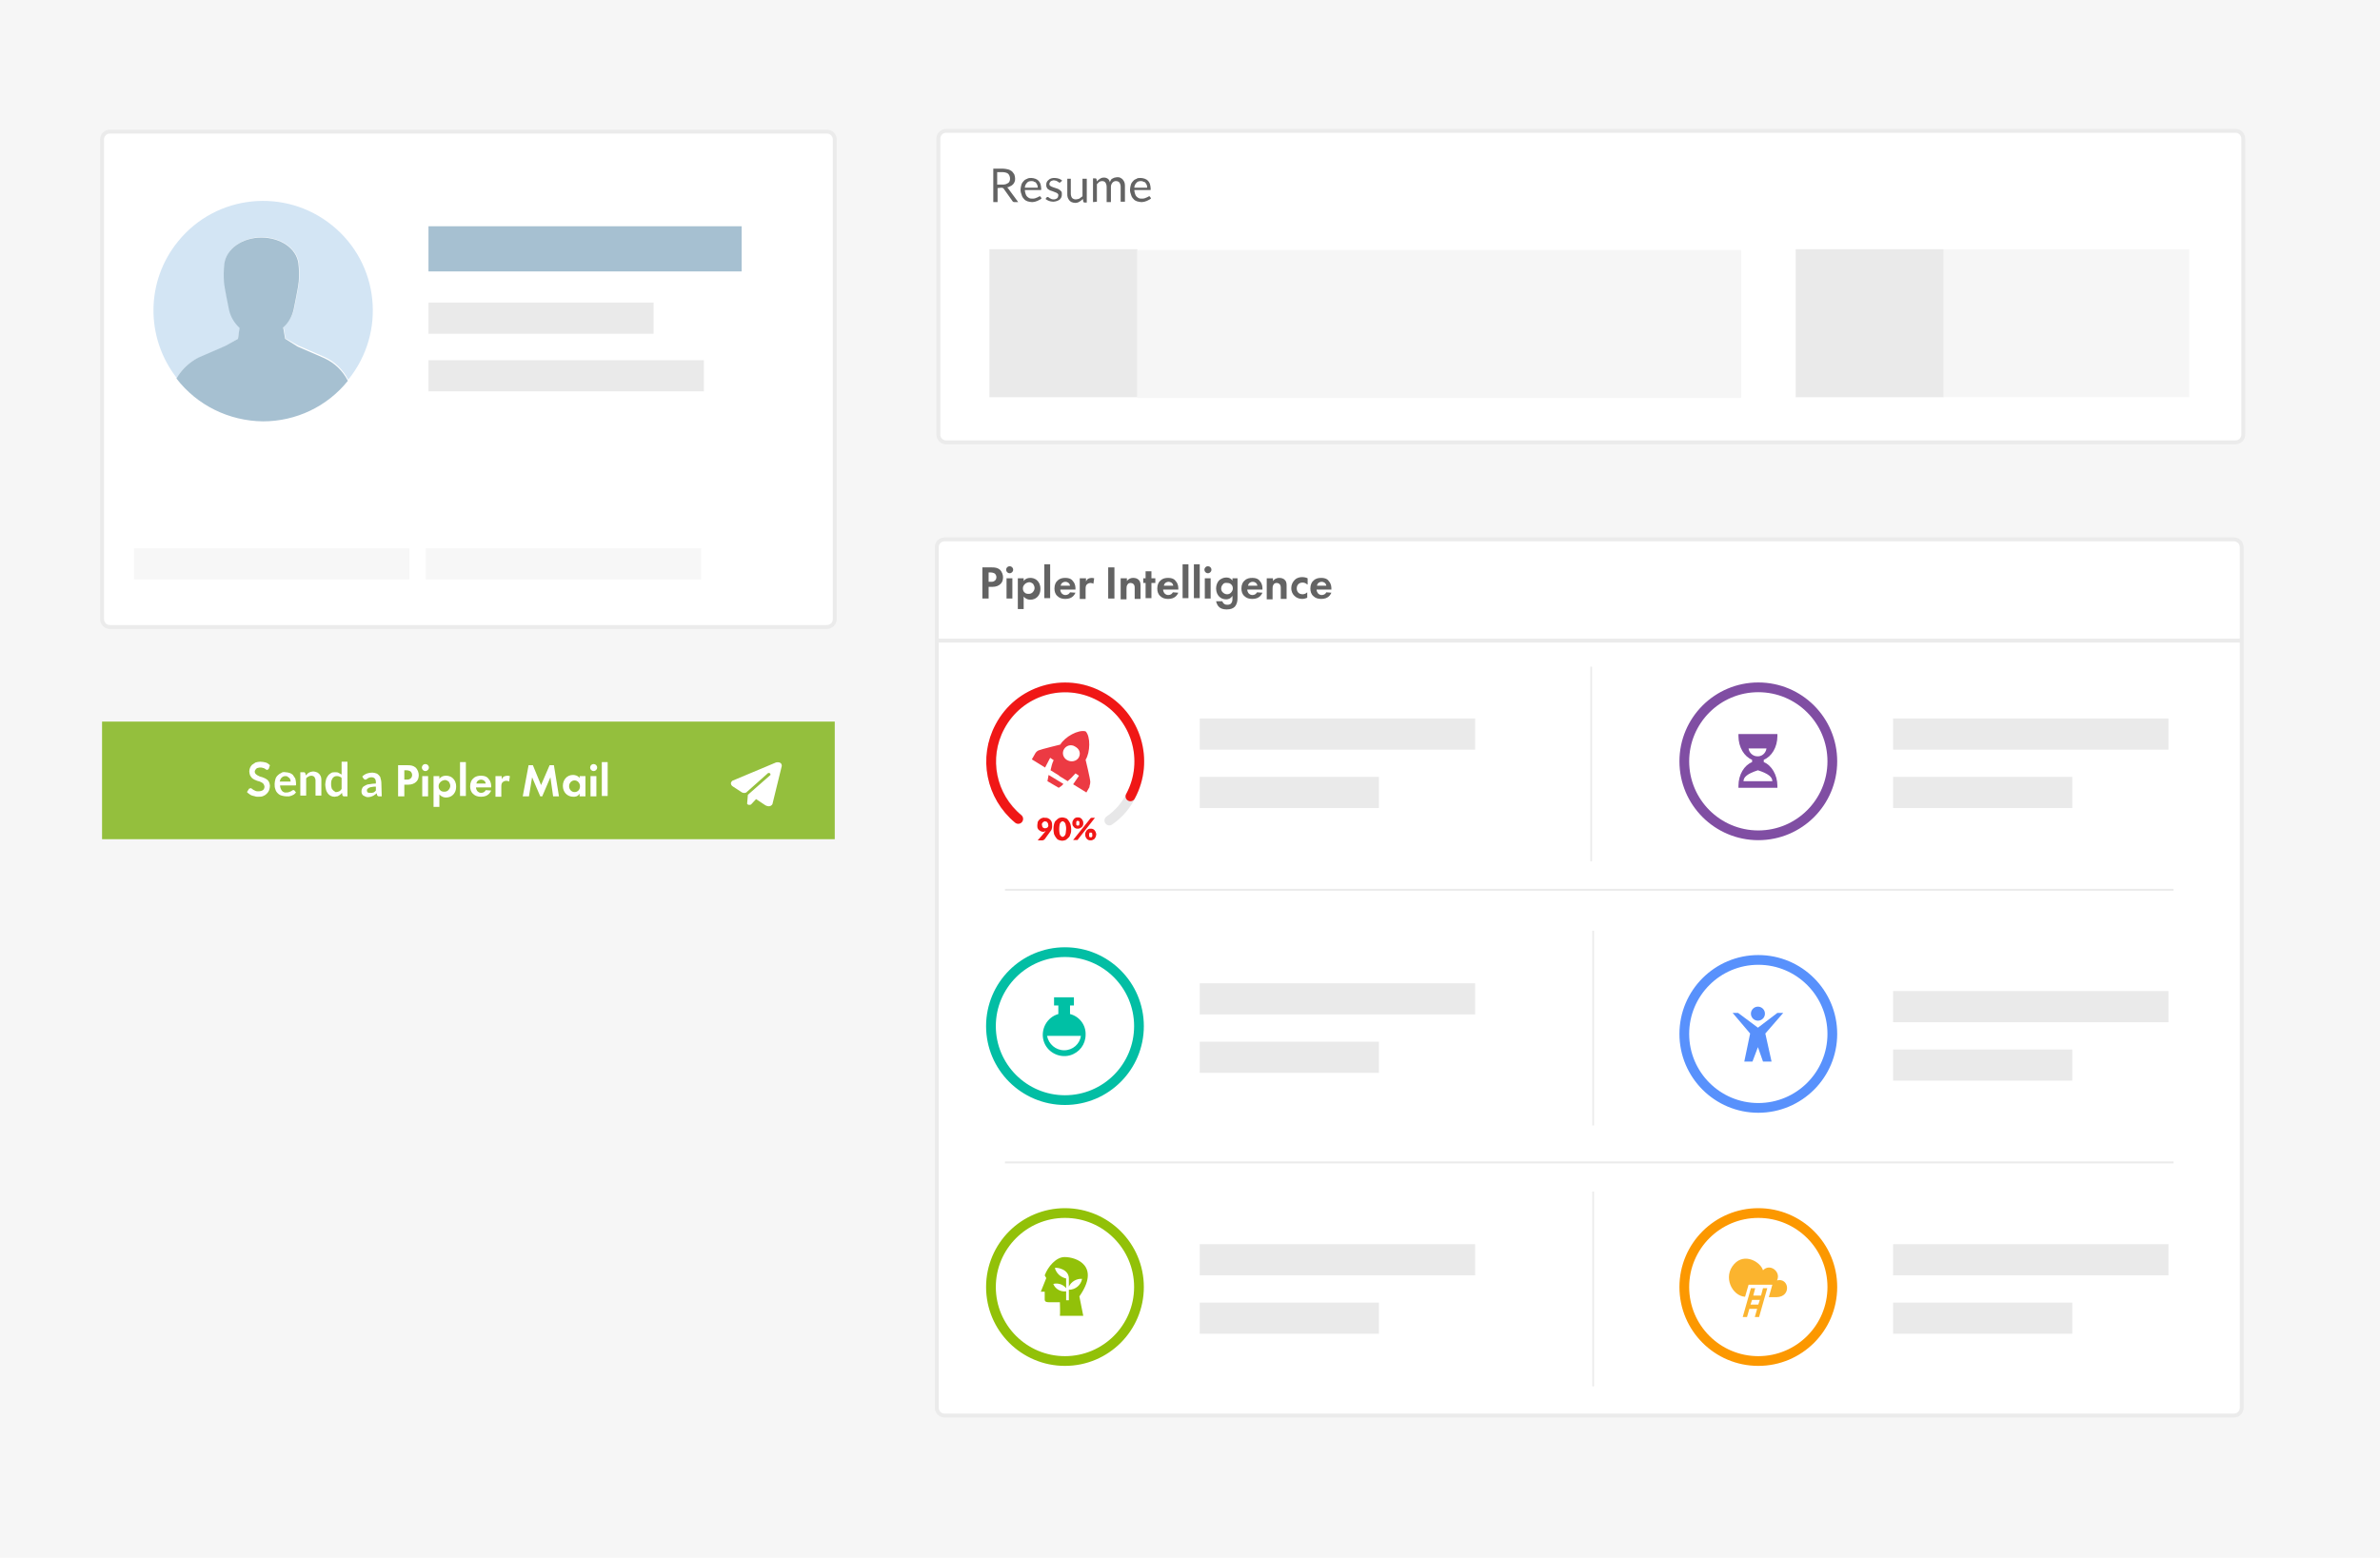 <?xml version="1.0" encoding="utf-8"?>
<!-- Generator: Adobe Illustrator 22.1.0, SVG Export Plug-In . SVG Version: 6.00 Build 0)  -->
<svg version="1.1" id="Calque_1" xmlns="http://www.w3.org/2000/svg" xmlns:xlink="http://www.w3.org/1999/xlink" x="0px" y="0px"
	 viewBox="0 0 611 400" style="enable-background:new 0 0 611 400;" xml:space="preserve">
<style type="text/css">
	.st0{fill:#F6F6F6;}
	.st1{fill:#FFFFFF;}
	.st2{fill:none;stroke:#EBEBEB;stroke-miterlimit:10;}
	.st3{fill:none;stroke:#E7E7E8;stroke-width:2.51;stroke-linecap:round;stroke-miterlimit:10;}
	.st4{fill:#FFFFFF;stroke:#EBEBEB;stroke-miterlimit:10;}
	.st5{fill:#94BF3D;}
	.st6{fill:#A6C0D1;}
	.st7{fill:#EAEAEA;}
	.st8{fill:#F7F7F7;}
	.st9{fill:#D3E5F4;}
	.st10{fill:#636363;}
	.st11{fill:none;stroke:#F01716;stroke-width:2.5;stroke-linecap:round;stroke-miterlimit:10;}
	.st12{fill:#EC3A43;}
	.st13{fill:none;stroke:#02BEA4;stroke-width:2.5;stroke-miterlimit:10;}
	.st14{fill:none;stroke:#92C108;stroke-width:2.5;stroke-miterlimit:10;}
	.st15{fill:none;stroke:#FC9800;stroke-width:2.5;stroke-miterlimit:10;}
	.st16{fill:none;stroke:#804EA3;stroke-width:2.5;stroke-miterlimit:10;}
	.st17{fill:none;stroke:#5891FC;stroke-width:2.5;stroke-miterlimit:10;}
	.st18{fill:#804EA3;}
	.st19{fill:#00C0A5;}
	.st20{fill:#5890FB;}
	.st21{fill:#92C109;}
	.st22{fill:#FBB42E;}
	.st23{fill:none;stroke:#EBEBEB;stroke-width:0.5;stroke-miterlimit:10;}
	.st24{fill:none;stroke:#EBEBEB;stroke-width:0.44;stroke-miterlimit:10;}
	.st25{fill:#F01716;}
</style>
<title>Profil-Intelligence</title>
<g id="Layer_2">
	<g id="Layer_1-2">
		<g id="Calque_2_1_">
			<g id="Calque_1-2">
				<rect class="st0" width="611" height="400"/>
				<path class="st1" d="M242.5,138.5h331c1.1,0,2,0.9,2,2v221c0,1.1-0.9,2-2,2h-331c-1.1,0-2-0.9-2-2v-221
					C240.5,139.4,241.4,138.5,242.5,138.5z"/>
				<path class="st2" d="M242.5,138.5h331c1.1,0,2,0.9,2,2v221c0,1.1-0.9,2-2,2h-331c-1.1,0-2-0.9-2-2v-221
					C240.5,139.4,241.4,138.5,242.5,138.5z"/>
				<path class="st3" d="M261.4,210.1c-8.1-6.7-9.2-18.7-2.5-26.7c6.7-8.1,18.7-9.2,26.7-2.5c8.1,6.7,9.2,18.6,2.6,26.7
					c-1,1.2-2.1,2.2-3.4,3.1"/>
				<path class="st4" d="M28.2,33.8h184.1c1.1,0,2,0.9,2,2V159c0,1.1-0.9,2-2,2H28.2c-1.1,0-2-0.9-2-2V35.8
					C26.2,34.7,27.1,33.8,28.2,33.8z"/>
				<rect x="26.2" y="185.3" class="st5" width="188.1" height="30.2"/>
				<rect x="110" y="58.1" class="st6" width="80.4" height="11.6"/>
				<rect x="110" y="77.7" class="st7" width="57.8" height="8"/>
				<rect x="110" y="92.5" class="st7" width="70.7" height="8"/>
				<rect x="34.4" y="140.8" class="st8" width="70.7" height="8"/>
				<rect x="109.3" y="140.8" class="st8" width="70.7" height="8"/>
				<path class="st9" d="M51,91.9l6.9-3l3.2-1.9l0.5-2.9c-1.3-1.2-2.3-2.8-2.7-4.6c-0.3-1.4-1.2-5.8-1.3-7.1
					c-0.1-1.6-0.1-3.2,0.1-4.8c0.5-3.8,4.6-6.7,9.5-6.7s9,2.9,9.5,6.6c0.2,1.6,0.2,3.1,0.1,4.7c-0.1,1.4-1.2,6.5-1.3,7.1
					c-0.4,1.8-1.4,3.4-2.7,4.7l0.5,2.9l3.2,1.8l6.9,3c2.6,1.2,4.7,3.3,6,5.8c9.8-12.1,8-29.8-4.1-39.6s-29.8-8-39.6,4.1
					c-8.3,10.2-8.4,24.7-0.3,35.1C46.7,94.8,48.6,93,51,91.9z"/>
				<path class="st6" d="M67.5,108.2c8.5,0,16.5-3.8,21.8-10.4c-1.3-2.6-3.4-4.6-6-5.8l-6.9-3l-3.2-2l-0.5-2.9
					c1.4-1.2,2.3-2.9,2.7-4.7c0.1-0.6,1.2-5.7,1.3-7.1c0.1-1.6,0.1-3.1-0.1-4.7C76.1,63.8,72,61,67.1,61s-9,2.9-9.5,6.7
					c-0.2,1.6-0.2,3.2-0.1,4.8c0.1,1.2,1,5.7,1.3,7.1c0.4,1.8,1.4,3.4,2.7,4.6L61.1,87l-3.2,1.8l-6.9,3c-2.4,1.2-4.4,3.1-5.7,5.4
					C50.6,104.1,58.8,108.1,67.5,108.2z"/>
				<path class="st4" d="M242.9,33.6h331c1.1,0,2,0.9,2,2v76c0,1.1-0.9,2-2,2h-331c-1.1,0-2-0.9-2-2v-76
					C240.9,34.5,241.8,33.6,242.9,33.6z"/>
				<g>
					<path class="st10" d="M256.1,48.3v3.6H255v-8.6h2.4c0.5,0,0.9,0.1,1.4,0.2c0.4,0.1,0.7,0.3,1,0.5c0.2,0.2,0.4,0.5,0.6,0.8
						c0.1,0.3,0.2,0.7,0.2,1c0,0.3,0,0.6-0.1,0.8c-0.1,0.3-0.2,0.5-0.4,0.7c-0.2,0.2-0.4,0.4-0.7,0.5c-0.3,0.2-0.6,0.3-0.9,0.3
						c0.2,0.1,0.3,0.2,0.4,0.4l2.5,3.4h-1c-0.2,0-0.4-0.1-0.5-0.3l-2.2-3.1c-0.1-0.1-0.1-0.2-0.2-0.2c-0.1,0-0.2-0.1-0.4-0.1
						L256.1,48.3z M256.1,47.4h1.2c0.3,0,0.6,0,0.9-0.1c0.2-0.1,0.5-0.2,0.6-0.3c0.2-0.1,0.3-0.3,0.4-0.5c0.1-0.2,0.1-0.5,0.1-0.7
						c0-0.4-0.2-0.9-0.5-1.2c-0.4-0.3-1-0.4-1.5-0.4h-1.3V47.4z"/>
					<path class="st10" d="M264.8,45.7c0.3,0,0.7,0.1,1,0.2c0.3,0.1,0.6,0.3,0.8,0.5c0.2,0.2,0.4,0.5,0.5,0.8
						c0.1,0.4,0.2,0.8,0.2,1.2c0,0.1,0,0.2,0,0.3c0,0.1-0.1,0.1-0.2,0.1h-4c0,0.3,0.1,0.7,0.2,1c0.1,0.3,0.2,0.5,0.4,0.7
						c0.2,0.2,0.4,0.3,0.6,0.4c0.2,0.1,0.5,0.1,0.8,0.1c0.2,0,0.5,0,0.7-0.1c0.2-0.1,0.3-0.1,0.5-0.2l0.4-0.2
						c0.1-0.1,0.2-0.1,0.2-0.1c0.1,0,0.2,0,0.2,0.1l0.3,0.4c-0.1,0.2-0.3,0.3-0.5,0.4c-0.2,0.1-0.4,0.2-0.6,0.3
						c-0.2,0.1-0.4,0.1-0.6,0.2c-0.2,0-0.4,0.1-0.7,0.1c-0.4,0-0.8-0.1-1.2-0.2c-0.3-0.1-0.7-0.3-0.9-0.6c-0.3-0.3-0.5-0.6-0.6-1
						c-0.2-0.5-0.3-0.9-0.3-1.4c0-0.4,0.1-0.8,0.2-1.2c0.1-0.4,0.3-0.7,0.6-1c0.2-0.3,0.6-0.5,0.9-0.6
						C264,45.7,264.4,45.7,264.8,45.7z M264.8,46.5c-0.5,0-0.9,0.1-1.2,0.5c-0.3,0.3-0.5,0.8-0.5,1.2h3.3c0-0.2,0-0.5-0.1-0.7
						c-0.1-0.2-0.2-0.4-0.3-0.5c-0.1-0.2-0.3-0.3-0.5-0.3C265.3,46.5,265.1,46.5,264.8,46.5L264.8,46.5z"/>
					<path class="st10" d="M272.2,46.8c0,0.1-0.1,0.1-0.2,0.1c-0.1,0-0.1,0-0.2-0.1l-0.3-0.2c-0.1-0.1-0.3-0.1-0.4-0.2
						c-0.2,0-0.4-0.1-0.5-0.1c-0.2,0-0.3,0-0.5,0.1c-0.1,0-0.3,0.1-0.4,0.2c-0.1,0.1-0.2,0.2-0.2,0.3c-0.1,0.1-0.1,0.2-0.1,0.3
						c0,0.1,0,0.3,0.1,0.4c0.1,0.1,0.2,0.2,0.4,0.3c0.2,0.1,0.3,0.1,0.5,0.2l0.6,0.2l0.6,0.2c0.2,0.1,0.3,0.2,0.5,0.3
						c0.1,0.1,0.3,0.3,0.4,0.4c0.1,0.2,0.1,0.4,0.1,0.6c0,0.3,0,0.5-0.1,0.8c-0.1,0.2-0.2,0.4-0.4,0.6c-0.2,0.2-0.5,0.3-0.7,0.4
						c-0.3,0.1-0.7,0.2-1,0.2c-0.4,0-0.8-0.1-1.1-0.2c-0.3-0.1-0.6-0.3-0.9-0.5l0.3-0.4c0,0,0.1-0.1,0.1-0.1c0.1,0,0.1,0,0.2,0
						c0.1,0,0.2,0,0.2,0.1l0.3,0.2c0.1,0.1,0.3,0.1,0.4,0.2c0.2,0.1,0.4,0.1,0.6,0.1c0.2,0,0.4,0,0.5-0.1c0.1,0,0.3-0.1,0.4-0.2
						c0.1-0.1,0.2-0.2,0.2-0.3c0-0.1,0.1-0.2,0.1-0.4c0-0.2,0-0.3-0.1-0.4c-0.1-0.1-0.2-0.2-0.4-0.3c-0.2-0.1-0.3-0.1-0.5-0.2
						l-0.5-0.2c-0.2-0.1-0.4-0.1-0.6-0.2c-0.2-0.1-0.4-0.2-0.5-0.3c-0.2-0.1-0.3-0.3-0.4-0.5c-0.1-0.2-0.1-0.4-0.1-0.7
						c0-0.5,0.2-0.9,0.6-1.2c0.2-0.2,0.4-0.3,0.7-0.4c0.3-0.1,0.6-0.1,0.9-0.1c0.4,0,0.7,0.1,1.1,0.2c0.3,0.1,0.6,0.3,0.8,0.5
						L272.2,46.8z"/>
					<path class="st10" d="M274.9,45.8v3.9c0,0.4,0.1,0.8,0.3,1.1c0.3,0.3,0.6,0.4,1,0.4c0.3,0,0.6-0.1,0.9-0.2
						c0.3-0.2,0.5-0.4,0.8-0.6v-4.5h1.1v6.1h-0.6c-0.1,0-0.3-0.1-0.3-0.2l-0.1-0.7c-0.3,0.3-0.6,0.5-0.9,0.7
						c-0.3,0.2-0.7,0.3-1.1,0.3c-0.3,0-0.6-0.1-0.9-0.2c-0.2-0.1-0.5-0.3-0.6-0.5c-0.2-0.2-0.3-0.5-0.4-0.7
						c-0.1-0.3-0.1-0.6-0.1-0.9v-3.9H274.9z"/>
					<path class="st10" d="M280.6,51.9v-6.1h0.6c0.1,0,0.3,0.1,0.3,0.2l0.1,0.6c0.2-0.3,0.5-0.5,0.8-0.7c0.3-0.2,0.6-0.3,1-0.3
						c0.4,0,0.7,0.1,1,0.3c0.3,0.2,0.5,0.6,0.5,0.9c0.1-0.2,0.2-0.4,0.3-0.6c0.1-0.2,0.3-0.3,0.5-0.4c0.2-0.1,0.4-0.2,0.5-0.2
						c0.2,0,0.4-0.1,0.6-0.1c0.3,0,0.6,0,0.9,0.2c0.2,0.1,0.5,0.3,0.6,0.5c0.2,0.2,0.3,0.5,0.4,0.7c0.1,0.3,0.1,0.7,0.1,1v3.9h-1.1
						V48c0-0.4-0.1-0.8-0.3-1.1c-0.2-0.3-0.6-0.4-0.9-0.4c-0.2,0-0.3,0-0.5,0.1c-0.2,0.1-0.3,0.2-0.4,0.3c-0.1,0.1-0.2,0.3-0.3,0.5
						c-0.1,0.2-0.1,0.4-0.1,0.6v3.9h-1.1V48c0-0.4-0.1-0.8-0.3-1.1c-0.2-0.3-0.5-0.4-0.9-0.4c-0.3,0-0.5,0.1-0.7,0.2
						c-0.2,0.2-0.4,0.4-0.6,0.6v4.5L280.6,51.9z"/>
					<path class="st10" d="M292.9,45.7c0.3,0,0.7,0.1,1,0.2c0.3,0.1,0.6,0.3,0.8,0.5c0.2,0.2,0.4,0.5,0.5,0.8
						c0.1,0.4,0.2,0.8,0.2,1.2c0,0.1,0,0.2,0,0.3c0,0.1-0.1,0.1-0.2,0.1h-4c0,0.3,0.1,0.7,0.2,1c0.1,0.3,0.2,0.5,0.4,0.7
						c0.2,0.2,0.4,0.3,0.6,0.4c0.2,0.1,0.5,0.1,0.8,0.1c0.2,0,0.5,0,0.7-0.1c0.2-0.1,0.3-0.1,0.5-0.2l0.4-0.2
						c0.1-0.1,0.2-0.1,0.2-0.1c0.1,0,0.2,0,0.2,0.1l0.3,0.4c-0.1,0.2-0.3,0.3-0.5,0.4c-0.2,0.1-0.4,0.2-0.6,0.3
						c-0.2,0.1-0.4,0.1-0.6,0.2c-0.2,0-0.4,0.1-0.7,0.1c-0.4,0-0.8-0.1-1.2-0.2c-0.3-0.1-0.7-0.3-0.9-0.6c-0.3-0.3-0.5-0.6-0.6-1
						c-0.2-0.5-0.3-0.9-0.3-1.4c0-0.4,0.1-0.8,0.2-1.2c0.1-0.4,0.3-0.7,0.6-1c0.2-0.3,0.6-0.5,0.9-0.6
						C292,45.7,292.4,45.7,292.9,45.7z M292.9,46.5c-0.5,0-0.9,0.1-1.2,0.5c-0.3,0.3-0.5,0.8-0.5,1.2h3.3c0-0.2,0-0.5-0.1-0.7
						c-0.1-0.2-0.2-0.4-0.3-0.5c-0.1-0.2-0.3-0.3-0.5-0.3C293.3,46.5,293.1,46.5,292.9,46.5L292.9,46.5z"/>
				</g>
				<rect x="254" y="64" class="st7" width="38" height="38"/>
				<rect x="292" y="64.2" class="st0" width="155" height="38"/>
				<rect x="461" y="64" class="st7" width="38" height="38"/>
				<rect x="499" y="64" class="st0" width="63" height="38"/>
				<g>
					<path class="st1" d="M69,197.4c0,0.1-0.1,0.1-0.2,0.2c-0.1,0-0.1,0.1-0.2,0.1c-0.1,0-0.2,0-0.3-0.1l-0.3-0.2
						c-0.2-0.1-0.3-0.2-0.5-0.2c-0.2-0.1-0.4-0.1-0.7-0.1c-0.2,0-0.4,0-0.6,0.1c-0.2,0-0.3,0.1-0.4,0.2c-0.1,0.1-0.2,0.2-0.3,0.4
						c-0.1,0.1-0.1,0.3-0.1,0.4c0,0.2,0.1,0.4,0.2,0.5c0.1,0.1,0.3,0.3,0.5,0.4c0.2,0.1,0.4,0.2,0.6,0.3l0.7,0.2
						c0.2,0.1,0.5,0.2,0.7,0.3c0.2,0.1,0.4,0.3,0.6,0.4c0.2,0.2,0.3,0.4,0.4,0.6c0.1,0.3,0.2,0.6,0.2,0.9c0,0.4-0.1,0.7-0.2,1.1
						c-0.1,0.3-0.3,0.6-0.6,0.9c-0.3,0.3-0.6,0.5-0.9,0.6c-0.4,0.2-0.8,0.2-1.3,0.2c-0.3,0-0.6,0-0.8-0.1c-0.3-0.1-0.5-0.1-0.8-0.2
						c-0.2-0.1-0.5-0.2-0.7-0.4c-0.2-0.1-0.4-0.3-0.6-0.5l0.5-0.8c0-0.1,0.1-0.1,0.2-0.1c0.1,0,0.1-0.1,0.2-0.1c0.1,0,0.2,0,0.3,0.1
						l0.4,0.3c0.2,0.1,0.4,0.2,0.6,0.3c0.2,0.1,0.5,0.1,0.8,0.1c0.4,0,0.8-0.1,1.1-0.3c0.3-0.2,0.4-0.6,0.4-0.9
						c0-0.2-0.1-0.4-0.2-0.6c-0.1-0.2-0.3-0.3-0.4-0.4c-0.2-0.1-0.4-0.2-0.6-0.3l-0.7-0.2c-0.2-0.1-0.5-0.2-0.7-0.3
						c-0.2-0.1-0.5-0.3-0.6-0.4c-0.2-0.2-0.3-0.4-0.5-0.7c-0.1-0.3-0.2-0.7-0.2-1c0-0.7,0.3-1.3,0.7-1.7c0.3-0.2,0.6-0.4,0.9-0.6
						c0.4-0.1,0.8-0.2,1.2-0.2c0.5,0,1,0.1,1.4,0.2c0.4,0.1,0.8,0.4,1.1,0.7L69,197.4z"/>
					<path class="st1" d="M73.3,198.3c0.4,0,0.7,0.1,1.1,0.2c0.3,0.1,0.6,0.3,0.8,0.5c0.2,0.3,0.4,0.6,0.6,0.9
						c0.1,0.4,0.2,0.8,0.2,1.2c0,0.1,0,0.2,0,0.3c0,0.1,0,0.1,0,0.2c0,0-0.1,0.1-0.1,0.1c-0.1,0-0.1,0-0.2,0h-3.8
						c0,0.5,0.2,1,0.5,1.4c0.3,0.3,0.7,0.5,1.2,0.4c0.2,0,0.4,0,0.6-0.1c0.2-0.1,0.3-0.1,0.5-0.2l0.3-0.2c0.1-0.1,0.2-0.1,0.3-0.1
						c0.1,0,0.1,0,0.2,0c0,0,0.1,0.1,0.1,0.1l0.4,0.5c-0.2,0.2-0.3,0.3-0.5,0.5c-0.2,0.1-0.4,0.2-0.6,0.3c-0.2,0.1-0.4,0.1-0.7,0.2
						c-0.2,0-0.4,0-0.7,0c-0.4,0-0.8-0.1-1.2-0.2c-0.4-0.1-0.7-0.3-1-0.6c-0.3-0.3-0.5-0.6-0.6-1c-0.2-0.5-0.2-0.9-0.2-1.4
						c0-0.4,0.1-0.8,0.2-1.2c0.1-0.4,0.3-0.7,0.6-1c0.3-0.3,0.6-0.5,0.9-0.6C72.4,198.3,72.8,198.2,73.3,198.3z M73.3,199.3
						c-0.4,0-0.7,0.1-1,0.4c-0.3,0.3-0.4,0.6-0.5,1h2.8c0-0.2,0-0.4-0.1-0.5c0-0.2-0.1-0.3-0.2-0.4c-0.1-0.1-0.3-0.2-0.4-0.3
						C73.7,199.3,73.5,199.3,73.3,199.3L73.3,199.3z"/>
					<path class="st1" d="M77.1,204.5v-6.2H78c0.2,0,0.3,0.1,0.4,0.3l0.1,0.5c0.1-0.1,0.3-0.2,0.4-0.4c0.1-0.1,0.3-0.2,0.4-0.3
						c0.2-0.1,0.3-0.1,0.5-0.2c0.2,0,0.4-0.1,0.6-0.1c0.3,0,0.6,0.1,0.9,0.2c0.3,0.1,0.5,0.3,0.7,0.5c0.2,0.2,0.3,0.5,0.4,0.7
						c0.1,0.3,0.1,0.6,0.1,0.9v3.9H81v-3.9c0-0.3-0.1-0.6-0.3-0.9c-0.2-0.2-0.5-0.3-0.8-0.3c-0.3,0-0.5,0.1-0.7,0.2
						c-0.2,0.1-0.5,0.3-0.6,0.5v4.4H77.1z"/>
					<path class="st1" d="M88.3,204.5c-0.2,0-0.3-0.1-0.4-0.3l-0.1-0.6c-0.1,0.1-0.3,0.3-0.4,0.4c-0.1,0.1-0.3,0.2-0.4,0.3
						c-0.2,0.1-0.3,0.2-0.5,0.2c-0.2,0-0.4,0.1-0.6,0.1c-0.7,0-1.3-0.3-1.7-0.8c-0.2-0.3-0.4-0.6-0.5-1c-0.1-0.4-0.2-0.9-0.2-1.3
						c0-0.4,0.1-0.9,0.2-1.3c0.1-0.4,0.3-0.7,0.5-1c0.2-0.3,0.5-0.5,0.8-0.7c0.3-0.2,0.7-0.2,1.1-0.2c0.3,0,0.6,0,0.9,0.2
						c0.2,0.1,0.5,0.3,0.7,0.4v-3.3h1.5v8.9L88.3,204.5z M86.3,203.4c0.3,0,0.5-0.1,0.8-0.2c0.2-0.1,0.4-0.3,0.6-0.6v-2.8
						c-0.1-0.2-0.3-0.3-0.6-0.4c-0.2-0.1-0.4-0.1-0.6-0.1c-0.2,0-0.4,0-0.6,0.1c-0.2,0.1-0.3,0.2-0.5,0.4c-0.1,0.2-0.2,0.4-0.3,0.6
						c-0.1,0.3-0.1,0.6-0.1,0.9c0,0.3,0,0.6,0.1,0.9c0,0.2,0.1,0.4,0.3,0.6c0.1,0.1,0.2,0.3,0.4,0.3C86,203.4,86.1,203.4,86.3,203.4
						L86.3,203.4z"/>
					<path class="st1" d="M98,204.5h-0.7c-0.1,0-0.2,0-0.3-0.1c-0.1-0.1-0.2-0.1-0.2-0.3l-0.1-0.4c-0.1,0.1-0.3,0.3-0.5,0.4
						c-0.1,0.1-0.3,0.2-0.5,0.3c-0.2,0.1-0.3,0.1-0.5,0.2c-0.2,0-0.4,0.1-0.6,0.1c-0.2,0-0.5,0-0.7-0.1c-0.2-0.1-0.4-0.2-0.6-0.3
						c-0.2-0.1-0.3-0.3-0.4-0.5c-0.1-0.2-0.1-0.5-0.1-0.7c0-0.2,0.1-0.5,0.2-0.7c0.1-0.3,0.4-0.5,0.6-0.6c0.4-0.2,0.7-0.4,1.1-0.4
						c0.6-0.1,1.2-0.2,1.8-0.2v-0.4c0-0.3-0.1-0.7-0.3-0.9c-0.2-0.2-0.5-0.3-0.8-0.3c-0.2,0-0.4,0-0.6,0.1c-0.1,0-0.3,0.1-0.4,0.2
						l-0.3,0.2c-0.1,0.1-0.2,0.1-0.3,0.1c-0.1,0-0.2,0-0.3-0.1c-0.1-0.1-0.1-0.1-0.2-0.2l-0.3-0.5c0.7-0.7,1.6-1,2.6-1
						c0.3,0,0.7,0.1,1,0.2c0.3,0.1,0.5,0.3,0.7,0.5c0.2,0.2,0.4,0.5,0.4,0.8c0.1,0.3,0.2,0.7,0.2,1L98,204.5z M95.1,203.6
						c0.1,0,0.3,0,0.4,0c0.1,0,0.2-0.1,0.4-0.1c0.1-0.1,0.2-0.1,0.3-0.2c0.1-0.1,0.2-0.2,0.3-0.3v-1c-0.4,0-0.7,0-1.1,0.1
						c-0.2,0-0.5,0.1-0.7,0.2c-0.1,0.1-0.3,0.2-0.4,0.3c-0.2,0.3-0.1,0.7,0.1,0.9C94.7,203.6,94.9,203.6,95.1,203.6z"/>
				</g>
				<path class="st1" d="M188,200.5l11.2-4.7c0,0,1.5-0.4,1.5,0.9l-2.4,9.8c0,0-0.5,1-1.8,0.3l-2.4-1.6l-1.3,1.4c0,0-0.7,0.3-1-0.2
					l0.2-2.3l5.8-5.1c0,0,0.1-0.6-0.6-0.5l-5.4,4.8c-0.3,0.4-0.9,0.4-1.3,0.2l-2.3-1.5c-0.4-0.2-0.7-0.7-0.5-1.1
					C187.8,200.7,187.9,200.6,188,200.5C187.9,200.6,187.9,200.5,188,200.5z"/>
				<rect x="308" y="184.5" class="st7" width="70.7" height="8"/>
				<rect x="308" y="199.5" class="st7" width="46" height="8"/>
				<line class="st2" x1="240.5" y1="164.5" x2="575.5" y2="164.5"/>
				<path class="st11" d="M290.2,204.5c5-9.2,1.5-20.8-7.8-25.7c-9.2-5-20.8-1.5-25.7,7.8c-4.3,8-2.3,17.9,4.7,23.7"/>
				<path class="st12" d="M279.9,200.8c0-0.8-1.2-5.7-1.2-5.7c1.2-1.9,1.3-6,0-7.3l0,0c-1.9-0.5-5.3,1.4-6.5,3.4
					c0,0-4.9,1.2-5.6,1.5c-0.4,0.2-0.7,0.5-0.9,0.9l-0.8,1.4l3.4,2.1l1.3-2.5l0.9,0.6c-0.4,0.8-0.6,1.7-0.8,2.6l2.1,1.3l0.1,0.1l0,0
					l0.1,0.1l2.1,1.3c0.7-0.6,1.4-1.3,2-2l0.9,0.6l-1.5,2.2l3.4,2.1l0.8-1.4C279.6,201.9,279.9,201.5,279.9,200.8z M274.2,195.3
					c-1-0.4-1.6-1.5-1.2-2.6c0.4-1,1.5-1.6,2.6-1.2c0.3,0.1,0.5,0.3,0.7,0.4c0.9,0.6,1.2,1.7,0.6,2.7c0,0,0,0,0,0l0,0
					C276.3,195.5,275.1,195.7,274.2,195.3L274.2,195.3z"/>
				<path class="st12" d="M268.9,200.6l2.9,1.7c0.5-0.3,0.9-0.6,1.2-1l-3.8-2.3C269.1,199.5,268.9,200.6,268.9,200.6z"/>
				<rect x="308" y="252.5" class="st7" width="70.7" height="8"/>
				<rect x="308" y="267.5" class="st7" width="46" height="8"/>
				<circle class="st13" cx="273.4" cy="263.5" r="19"/>
				<rect x="308" y="319.5" class="st7" width="70.7" height="8"/>
				<rect x="308" y="334.5" class="st7" width="46" height="8"/>
				<circle class="st14" cx="273.4" cy="330.5" r="19"/>
				<rect x="486" y="319.5" class="st7" width="70.7" height="8"/>
				<rect x="486" y="334.5" class="st7" width="46" height="8"/>
				<circle class="st15" cx="451.4" cy="330.5" r="19"/>
				<rect x="486" y="184.5" class="st7" width="70.7" height="8"/>
				<rect x="486" y="199.5" class="st7" width="46" height="8"/>
				<circle class="st16" cx="451.4" cy="195.5" r="19"/>
				<rect x="486" y="254.5" class="st7" width="70.7" height="8"/>
				<rect x="486" y="269.5" class="st7" width="46" height="8"/>
				<circle class="st17" cx="451.4" cy="265.5" r="19"/>
				<path class="st18" d="M452.8,195.7v-0.6c2-0.8,3.5-3.2,3.5-6.1v-0.5h-10v0.5c0,2.9,1.5,5.3,3.5,6.1v0.6c-2,0.8-3.5,3.2-3.5,6.1
					v0.5h10v-0.5C456.3,199,454.8,196.5,452.8,195.7z M448.9,192.2h4.6c-0.2,1.3-1.3,2.2-2.6,2C449.9,194.1,449,193.2,448.9,192.2z
					 M455,200.6h-7.4c0-1,0.9-1.9,3.7-2.8C454.1,198.7,455,199.6,455,200.6L455,200.6z"/>
				<path class="st19" d="M274.7,260.4v-2.2h1v-2.1h-5.1v2.1h1.1v2.2c-2.9,0.8-4.6,3.9-3.8,6.8s3.9,4.6,6.8,3.8c2.4-0.7,4-2.8,4-5.3
					C278.8,263.2,277.1,261,274.7,260.4z M273.2,269.7c-2.2,0-4-1.6-4.4-3.7h8.7C277.2,268.1,275.4,269.7,273.2,269.7L273.2,269.7z"
					/>
				<circle class="st20" cx="451.3" cy="260.3" r="1.8"/>
				<polygon class="st20" points="457.8,260.1 456.3,260.1 451.3,263.9 446.2,260.1 444.8,260.1 449.3,265.4 447.8,272.6 
					449.9,272.6 451.3,268.9 452.6,272.6 454.8,272.6 453.2,265.4 				"/>
				<path class="st21" d="M273.3,322.8c-2.2,0-4.3,2.5-5.1,4.7l0.4,0.7l-1.4,3.5h1v2c0,0.6,0.5,0.7,1,0.7h2.9c0,0,0.1,3.3,0,3.5h6
					l-1-5C282.5,325.2,276.5,322.8,273.3,322.8z M274.4,331.2v2.7h-0.7v-2.3c-1.4,0.2-2.8-0.6-3.3-1.9c1.2-0.3,2.5,0.1,3.3,1.1v-2.5
					c-1.4-0.3-2.5-1.3-2.9-2.7c0.5-0.2,3.6,0.3,3.6,2.7v2.1c0.6-1.3,2-2.1,3.4-2C277.5,330,276.1,331.2,274.4,331.2L274.4,331.2z"/>
				<path class="st22" d="M452.1,332.7h-2l0.5-1.9h-1.1l-2.1,7.4h1.1l0.6-2.1h2l-0.6,2.1h1.1l2.1-7.4h-1.1L452.1,332.7z M451.4,335
					h-2l0.4-1.2h2L451.4,335z"/>
				<path class="st22" d="M456.2,328.8c1.1-2.2-1.8-4.5-3.6-2.6c-0.6-2.1-4.7-4.6-7.4-1.6c-3,3.3-0.5,8.2,2.8,8.4l0.9-3.1h6.1
					l-0.9,3.2h2C460,333,459.3,328,456.2,328.8z"/>
				<line class="st23" x1="258" y1="228.5" x2="558" y2="228.5"/>
				<line class="st23" x1="258" y1="298.5" x2="558" y2="298.5"/>
				<line class="st24" x1="408.5" y1="221.2" x2="408.5" y2="171.2"/>
				<line class="st24" x1="409" y1="289" x2="409" y2="239"/>
				<line class="st24" x1="409" y1="356" x2="409" y2="306"/>
				<g>
					<path class="st25" d="M267.9,213.6c-0.2,0-0.4,0-0.6-0.1c-0.2-0.1-0.4-0.2-0.5-0.3c-0.2-0.1-0.3-0.3-0.4-0.5
						c-0.1-0.2-0.1-0.5-0.1-0.8c0-0.3,0.1-0.5,0.1-0.8c0.1-0.2,0.2-0.4,0.4-0.6c0.2-0.2,0.4-0.3,0.6-0.4c0.3-0.1,0.6-0.2,0.8-0.1
						c0.3,0,0.6,0,0.8,0.1c0.5,0.2,0.8,0.5,1,1c0.1,0.3,0.1,0.5,0.1,0.8c0,0.2,0,0.4,0,0.5c0,0.2-0.1,0.3-0.1,0.5
						c-0.1,0.2-0.1,0.3-0.2,0.4c-0.1,0.1-0.2,0.3-0.3,0.4l-1.3,1.8c-0.1,0.1-0.2,0.2-0.3,0.2c-0.1,0.1-0.3,0.1-0.4,0.1h-1.1l1.9-2.2
						l0.1-0.1l0.1-0.1c-0.1,0.1-0.3,0.1-0.4,0.1C268.2,213.6,268,213.6,267.9,213.6z M269.1,211.8c0-0.1,0-0.3-0.1-0.4
						c-0.1-0.2-0.2-0.4-0.4-0.4c-0.1,0-0.2-0.1-0.3-0.1c-0.1,0-0.2,0-0.3,0.1c-0.1,0-0.2,0.1-0.3,0.2c-0.1,0.1-0.1,0.2-0.2,0.3
						c0,0.1-0.1,0.2,0,0.3c0,0.6,0.3,0.9,0.8,0.9c0.2,0,0.5-0.1,0.6-0.2C269.1,212.3,269.2,212,269.1,211.8z"/>
					<path class="st25" d="M275,212.9c0,0.4,0,0.9-0.2,1.3c-0.1,0.3-0.2,0.7-0.5,0.9c-0.2,0.2-0.4,0.4-0.7,0.6
						c-0.3,0.1-0.6,0.2-0.9,0.2c-0.3,0-0.6-0.1-0.9-0.2c-0.3-0.1-0.5-0.3-0.7-0.6c-0.2-0.3-0.4-0.6-0.5-0.9c-0.2-0.9-0.2-1.8,0-2.6
						c0.1-0.3,0.2-0.7,0.5-0.9c0.2-0.2,0.4-0.4,0.7-0.6c0.3-0.1,0.6-0.2,0.9-0.2c0.3,0,0.6,0.1,0.9,0.2c0.3,0.1,0.5,0.3,0.7,0.6
						c0.2,0.3,0.4,0.6,0.5,0.9C274.9,212,275,212.5,275,212.9z M273.7,212.9c0-0.3,0-0.7-0.1-1c0-0.2-0.1-0.4-0.2-0.6
						c-0.1-0.1-0.2-0.2-0.3-0.3c-0.1-0.1-0.2-0.1-0.3-0.1c-0.1,0-0.2,0-0.3,0.1c-0.1,0.1-0.2,0.2-0.3,0.3c-0.1,0.2-0.2,0.4-0.2,0.6
						c-0.1,0.7-0.1,1.3,0,2c0,0.2,0.1,0.4,0.2,0.6c0.1,0.1,0.2,0.2,0.3,0.3c0.1,0.1,0.2,0.1,0.3,0.1c0.1,0,0.2,0,0.3-0.1
						c0.1-0.1,0.2-0.2,0.3-0.3c0.1-0.2,0.2-0.4,0.2-0.6C273.6,213.6,273.7,213.3,273.7,212.9z"/>
					<path class="st25" d="M278.1,211.4c0,0.2,0,0.4-0.1,0.6c-0.1,0.2-0.2,0.3-0.3,0.4c-0.1,0.1-0.3,0.2-0.5,0.3
						c-0.2,0.1-0.3,0.1-0.5,0.1c-0.2,0-0.4,0-0.6-0.1c-0.2-0.1-0.3-0.2-0.4-0.3c-0.1-0.1-0.2-0.3-0.3-0.4c-0.1-0.2-0.1-0.4-0.1-0.6
						c0-0.2,0-0.4,0.1-0.6c0.1-0.2,0.2-0.3,0.3-0.5c0.1-0.1,0.3-0.2,0.4-0.3c0.2-0.1,0.4-0.1,0.6-0.1c0.2,0,0.4,0,0.6,0.1
						c0.2,0.1,0.3,0.2,0.4,0.3c0.1,0.1,0.2,0.3,0.3,0.5C278.1,211,278.1,211.2,278.1,211.4z M279.9,210.2c0-0.1,0.1-0.1,0.1-0.1
						c0.1,0,0.2-0.1,0.2-0.1h0.9l-4.4,5.6c0,0.1-0.1,0.1-0.1,0.1c-0.1,0-0.1,0-0.2,0h-0.9L279.9,210.2z M277.1,211.4
						c0-0.1,0-0.2,0-0.3c0-0.1,0-0.1-0.1-0.2c0,0-0.1-0.1-0.1-0.1c-0.1,0-0.1,0-0.2,0c-0.1,0-0.1,0-0.2,0c-0.1,0-0.1,0.1-0.1,0.1
						c0,0.1-0.1,0.1-0.1,0.2c0,0.1,0,0.2,0,0.3c0,0.1,0,0.2,0,0.3c0,0.1,0,0.1,0.1,0.2c0,0,0.1,0.1,0.1,0.1c0.1,0,0.1,0,0.2,0
						c0.1,0,0.1,0,0.2,0c0,0,0.1,0,0.1-0.1c0-0.1,0.1-0.1,0.1-0.2C277.1,211.7,277.1,211.6,277.1,211.4z M281.4,214.4
						c0,0.4-0.2,0.7-0.4,1c-0.1,0.1-0.3,0.2-0.5,0.3c-0.2,0.1-0.3,0.1-0.5,0.1c-0.2,0-0.4,0-0.6-0.1c-0.2-0.1-0.3-0.2-0.4-0.3
						c-0.1-0.1-0.2-0.3-0.3-0.5c-0.1-0.2-0.1-0.4-0.1-0.6c0-0.2,0-0.4,0.1-0.6c0.1-0.2,0.2-0.3,0.3-0.5c0.1-0.1,0.3-0.2,0.4-0.3
						c0.2-0.1,0.4-0.1,0.6-0.1c0.2,0,0.4,0,0.6,0.1c0.2,0.1,0.3,0.2,0.4,0.3c0.1,0.1,0.2,0.3,0.3,0.5
						C281.4,214,281.5,214.3,281.4,214.4L281.4,214.4z M280.4,214.4c0-0.1,0-0.2,0-0.3c0-0.1,0-0.1-0.1-0.2c0,0-0.1-0.1-0.1-0.1
						c-0.1,0-0.1,0-0.2,0c-0.1,0-0.1,0-0.2,0c-0.1,0-0.1,0.1-0.1,0.1c0,0.1-0.1,0.1-0.1,0.2c0,0.1,0,0.2,0,0.3c0,0.1,0,0.2,0,0.3
						c0,0.1,0,0.1,0.1,0.2c0,0,0.1,0.1,0.1,0.1c0.1,0,0.1,0,0.2,0c0.1,0,0.1,0,0.2,0c0.1,0,0.1-0.1,0.1-0.1c0-0.1,0.1-0.1,0.1-0.2
						C280.5,214.7,280.5,214.6,280.4,214.4L280.4,214.4z"/>
				</g>
			</g>
		</g>
	</g>
</g>
<g>
	<path class="st10" d="M254.6,145.7c0.9,0,1.5,0.1,2.1,0.6c0.6,0.6,0.8,1.4,0.8,1.9c0,0.3,0,1.2-0.7,1.8c-0.4,0.4-1.1,0.7-2,0.7h-1
		v3h-1.6v-8H254.6z M253.8,149.4h0.6c0.3,0,0.7,0,1-0.3c0.3-0.2,0.4-0.6,0.4-0.9c0-0.4-0.2-0.7-0.4-0.9c-0.3-0.2-0.7-0.3-1.1-0.3
		h-0.5V149.4z"/>
	<path class="st10" d="M259.2,145.4c0.5,0,0.9,0.4,0.9,0.9s-0.4,0.9-0.9,0.9s-0.9-0.4-0.9-0.9S258.7,145.4,259.2,145.4z
		 M259.9,148.5v5.2h-1.5v-5.2H259.9z"/>
	<path class="st10" d="M262.8,156.4h-1.5v-7.9h1.5v0.7c0.2-0.3,0.7-0.8,1.7-0.8c0.5,0,1.2,0.1,1.8,0.7c0.4,0.4,0.8,1,0.8,2.1
		c0,1.2-0.5,1.8-0.8,2.1c-0.4,0.4-1,0.7-1.8,0.7c-0.4,0-1.1-0.1-1.7-0.8V156.4z M263.1,150c-0.3,0.3-0.5,0.6-0.5,1.1
		s0.2,0.9,0.5,1.1c0.2,0.2,0.5,0.3,1,0.3c0.5,0,0.8-0.2,1-0.4c0.3-0.3,0.5-0.7,0.5-1.1s-0.2-0.8-0.4-1.1c-0.3-0.2-0.6-0.4-1-0.4
		C263.7,149.6,263.4,149.7,263.1,150z"/>
	<path class="st10" d="M269.6,144.9v8.7h-1.5v-8.7H269.6z"/>
	<path class="st10" d="M276.1,152.2c-0.2,0.4-0.7,1.6-2.6,1.6c-0.8,0-1.5-0.2-2-0.7c-0.6-0.5-0.8-1.2-0.8-2c0-1,0.4-1.7,0.8-2
		c0.6-0.6,1.3-0.7,2-0.7c1.1,0,1.7,0.4,2,0.9c0.6,0.7,0.6,1.5,0.6,2v0.1h-3.9c0,0.3,0.1,0.6,0.3,0.9c0.2,0.2,0.5,0.5,1,0.5
		c0.6,0,1-0.3,1.2-0.7L276.1,152.2z M274.7,150.4c-0.1-0.7-0.7-1-1.2-1s-1.1,0.3-1.2,1H274.7z"/>
	<path class="st10" d="M277.3,148.5h1.5v0.8c0.2-0.4,0.5-0.7,0.6-0.7c0.2-0.1,0.5-0.2,0.9-0.2c0.3,0,0.5,0.1,0.6,0.1l-0.2,1.4
		c-0.2-0.1-0.4-0.2-0.7-0.2c-0.3,0-0.7,0.1-1,0.4c-0.3,0.3-0.3,0.8-0.3,1.2v2.5h-1.5V148.5z"/>
	<path class="st10" d="M286.1,145.7v8h-1.6v-8H286.1z"/>
	<path class="st10" d="M287.8,148.5h1.5v0.7c0.3-0.4,0.8-0.8,1.6-0.8c0.5,0,1.1,0.1,1.5,0.6c0.4,0.4,0.4,1,0.4,1.5v3.3h-1.5v-2.8
		c0-0.3,0-0.7-0.3-1c-0.2-0.2-0.5-0.3-0.7-0.3c-0.4,0-0.7,0.1-0.9,0.5c-0.2,0.3-0.2,0.7-0.2,1v2.7h-1.5V148.5z"/>
	<path class="st10" d="M295.6,149.7v3.9h-1.5v-3.9h-0.6v-1.2h0.6v-1.8h1.5v1.8h1v1.2H295.6z"/>
	<path class="st10" d="M302.5,152.2c-0.2,0.4-0.7,1.6-2.6,1.6c-0.8,0-1.5-0.2-2-0.7c-0.6-0.5-0.8-1.2-0.8-2c0-1,0.4-1.7,0.8-2
		c0.6-0.6,1.3-0.7,2-0.7c1.1,0,1.7,0.4,2,0.9c0.6,0.7,0.6,1.5,0.6,2v0.1h-3.9c0,0.3,0.1,0.6,0.3,0.9c0.2,0.2,0.5,0.5,1,0.5
		c0.6,0,1-0.3,1.2-0.7L302.5,152.2z M301.2,150.4c-0.1-0.7-0.7-1-1.2-1s-1.1,0.3-1.2,1H301.2z"/>
	<path class="st10" d="M305.1,144.9v8.7h-1.5v-8.7H305.1z"/>
	<path class="st10" d="M308,144.9v8.7h-1.5v-8.7H308z"/>
	<path class="st10" d="M310.1,145.4c0.5,0,0.9,0.4,0.9,0.9s-0.4,0.9-0.9,0.9s-0.9-0.4-0.9-0.9S309.6,145.4,310.1,145.4z
		 M310.8,148.5v5.2h-1.5v-5.2H310.8z"/>
	<path class="st10" d="M316.2,148.5h1.5v5c0,0.8-0.1,1.6-0.7,2.3c-0.4,0.4-1,0.7-2.1,0.7c-1,0-1.6-0.3-1.9-0.6
		c-0.4-0.3-0.7-1-0.8-1.5h1.6c0.1,0.2,0.2,0.5,0.4,0.6c0.3,0.3,0.7,0.3,0.9,0.3c0.4,0,0.7-0.1,0.9-0.3c0.3-0.3,0.4-0.7,0.4-1.2V153
		c-0.5,0.8-1.2,0.9-1.6,0.9c-0.7,0-1.3-0.2-1.8-0.7c-0.4-0.4-0.8-1.1-0.8-2.1c0-0.8,0.3-1.6,0.8-2.1c0.5-0.4,1.1-0.7,1.8-0.7
		c1,0,1.4,0.5,1.6,0.8V148.5z M314,150c-0.2,0.2-0.5,0.6-0.5,1.1c0,0.5,0.2,0.8,0.4,1c0.3,0.3,0.7,0.5,1.1,0.5c0.4,0,0.7-0.1,1-0.4
		c0.3-0.3,0.5-0.7,0.5-1.1c0-0.5-0.2-0.8-0.4-1c-0.3-0.3-0.6-0.4-1-0.4C314.5,149.6,314.1,149.8,314,150z"/>
	<path class="st10" d="M324.1,152.2c-0.2,0.4-0.7,1.6-2.6,1.6c-0.8,0-1.5-0.2-2-0.7c-0.6-0.5-0.8-1.2-0.8-2c0-1,0.4-1.7,0.8-2
		c0.6-0.6,1.3-0.7,2-0.7c1.1,0,1.7,0.4,2,0.9c0.6,0.7,0.6,1.5,0.6,2v0.1h-3.9c0,0.3,0.1,0.6,0.3,0.9c0.2,0.2,0.5,0.5,1,0.5
		c0.6,0,1-0.3,1.2-0.7L324.1,152.2z M322.8,150.4c-0.1-0.7-0.7-1-1.2-1s-1.1,0.3-1.2,1H322.8z"/>
	<path class="st10" d="M325.3,148.5h1.5v0.7c0.3-0.4,0.8-0.8,1.6-0.8c0.5,0,1.1,0.1,1.5,0.6c0.4,0.4,0.4,1,0.4,1.5v3.3h-1.5v-2.8
		c0-0.3,0-0.7-0.3-1c-0.2-0.2-0.5-0.3-0.7-0.3c-0.4,0-0.7,0.1-0.9,0.5c-0.2,0.3-0.2,0.7-0.2,1v2.7h-1.5V148.5z"/>
	<path class="st10" d="M335.6,150.1c-0.3-0.3-0.7-0.5-1.2-0.5c-1,0-1.5,0.7-1.5,1.5c0,0.9,0.6,1.5,1.5,1.5c0.3,0,0.8-0.1,1.2-0.5
		v1.4c-0.3,0.1-0.7,0.3-1.3,0.3c-0.8,0-1.5-0.3-2-0.8c-0.4-0.4-0.8-1-0.8-2c0-0.9,0.4-1.6,0.9-2.1c0.6-0.6,1.4-0.7,1.9-0.7
		c0.5,0,1,0.1,1.4,0.3V150.1z"/>
	<path class="st10" d="M341.8,152.2c-0.2,0.4-0.7,1.6-2.6,1.6c-0.8,0-1.5-0.2-2-0.7c-0.6-0.5-0.8-1.2-0.8-2c0-1,0.4-1.7,0.8-2
		c0.6-0.6,1.3-0.7,2-0.7c1.1,0,1.7,0.4,2,0.9c0.6,0.7,0.6,1.5,0.6,2v0.1H338c0,0.3,0.1,0.6,0.3,0.9c0.2,0.2,0.5,0.5,1,0.5
		c0.6,0,1-0.3,1.2-0.7L341.8,152.2z M340.5,150.4c-0.1-0.7-0.7-1-1.2-1s-1.1,0.3-1.2,1H340.5z"/>
</g>
<g>
	<path class="st1" d="M104.6,196.5c0.9,0,1.5,0.1,2.1,0.6c0.6,0.6,0.8,1.4,0.8,1.9c0,0.3,0,1.2-0.7,1.8c-0.4,0.4-1.1,0.7-2,0.7h-1v3
		h-1.6v-8H104.6z M103.8,200.2h0.6c0.3,0,0.7,0,1-0.3c0.3-0.2,0.4-0.6,0.4-0.9c0-0.4-0.2-0.7-0.4-0.9c-0.3-0.2-0.7-0.3-1.1-0.3h-0.5
		V200.2z"/>
	<path class="st1" d="M109.2,196.2c0.5,0,0.9,0.4,0.9,0.9s-0.4,0.9-0.9,0.9s-0.9-0.4-0.9-0.9S108.7,196.2,109.2,196.2z M109.9,199.3
		v5.2h-1.5v-5.2H109.9z"/>
	<path class="st1" d="M112.8,207.2h-1.5v-7.9h1.5v0.7c0.2-0.3,0.7-0.8,1.7-0.8c0.5,0,1.2,0.1,1.8,0.7c0.4,0.4,0.8,1,0.8,2.1
		c0,1.2-0.5,1.8-0.8,2.1c-0.4,0.4-1,0.7-1.8,0.7c-0.4,0-1.1-0.1-1.7-0.8V207.2z M113.1,200.8c-0.3,0.3-0.5,0.6-0.5,1.1
		s0.2,0.9,0.5,1.1c0.2,0.2,0.5,0.3,1,0.3c0.5,0,0.8-0.2,1-0.4c0.3-0.3,0.5-0.7,0.5-1.1s-0.2-0.8-0.4-1.1c-0.3-0.2-0.6-0.4-1-0.4
		C113.7,200.4,113.4,200.5,113.1,200.8z"/>
	<path class="st1" d="M119.6,195.7v8.7h-1.5v-8.7H119.6z"/>
	<path class="st1" d="M126.1,203c-0.2,0.4-0.7,1.6-2.6,1.6c-0.8,0-1.5-0.2-2-0.7c-0.6-0.5-0.8-1.2-0.8-2c0-1,0.4-1.7,0.8-2
		c0.6-0.6,1.3-0.7,2-0.7c1.1,0,1.7,0.4,2,0.9c0.6,0.7,0.6,1.5,0.6,2v0.1h-3.9c0,0.3,0.1,0.6,0.3,0.9c0.2,0.2,0.5,0.5,1,0.5
		c0.6,0,1-0.3,1.2-0.7L126.1,203z M124.7,201.2c-0.1-0.7-0.7-1-1.2-1s-1.1,0.3-1.2,1H124.7z"/>
	<path class="st1" d="M127.3,199.3h1.5v0.8c0.2-0.4,0.5-0.7,0.6-0.7c0.2-0.1,0.5-0.2,0.9-0.2c0.3,0,0.5,0.1,0.6,0.1l-0.2,1.4
		c-0.2-0.1-0.4-0.2-0.7-0.2c-0.3,0-0.7,0.1-1,0.4c-0.3,0.3-0.3,0.8-0.3,1.2v2.5h-1.5V199.3z"/>
	<path class="st1" d="M135.7,196.5h1.1l2.1,5.1l2.2-5.1h1.1l1.3,8H142l-0.7-4.9l-2.1,4.9h-0.5l-2.1-4.9l-0.8,4.9h-1.6L135.7,196.5z"
		/>
	<path class="st1" d="M148.8,199.3h1.5v5.2h-1.5v-0.7c-0.5,0.8-1.2,0.8-1.6,0.8c-1.6,0-2.7-1.2-2.7-2.8c0-1.5,1-2.8,2.6-2.8
		c0.4,0,1.2,0.1,1.7,0.8V199.3z M146.1,201.9c0,0.8,0.6,1.5,1.4,1.5c0.8,0,1.4-0.6,1.4-1.5c0-0.8-0.6-1.5-1.4-1.5
		C146.7,200.4,146.1,201.1,146.1,201.9z"/>
	<path class="st1" d="M152.4,196.2c0.5,0,0.9,0.4,0.9,0.9s-0.4,0.9-0.9,0.9s-0.9-0.4-0.9-0.9S151.9,196.2,152.4,196.2z M153.1,199.3
		v5.2h-1.5v-5.2H153.1z"/>
	<path class="st1" d="M156,195.7v8.7h-1.5v-8.7H156z"/>
</g>
</svg>
